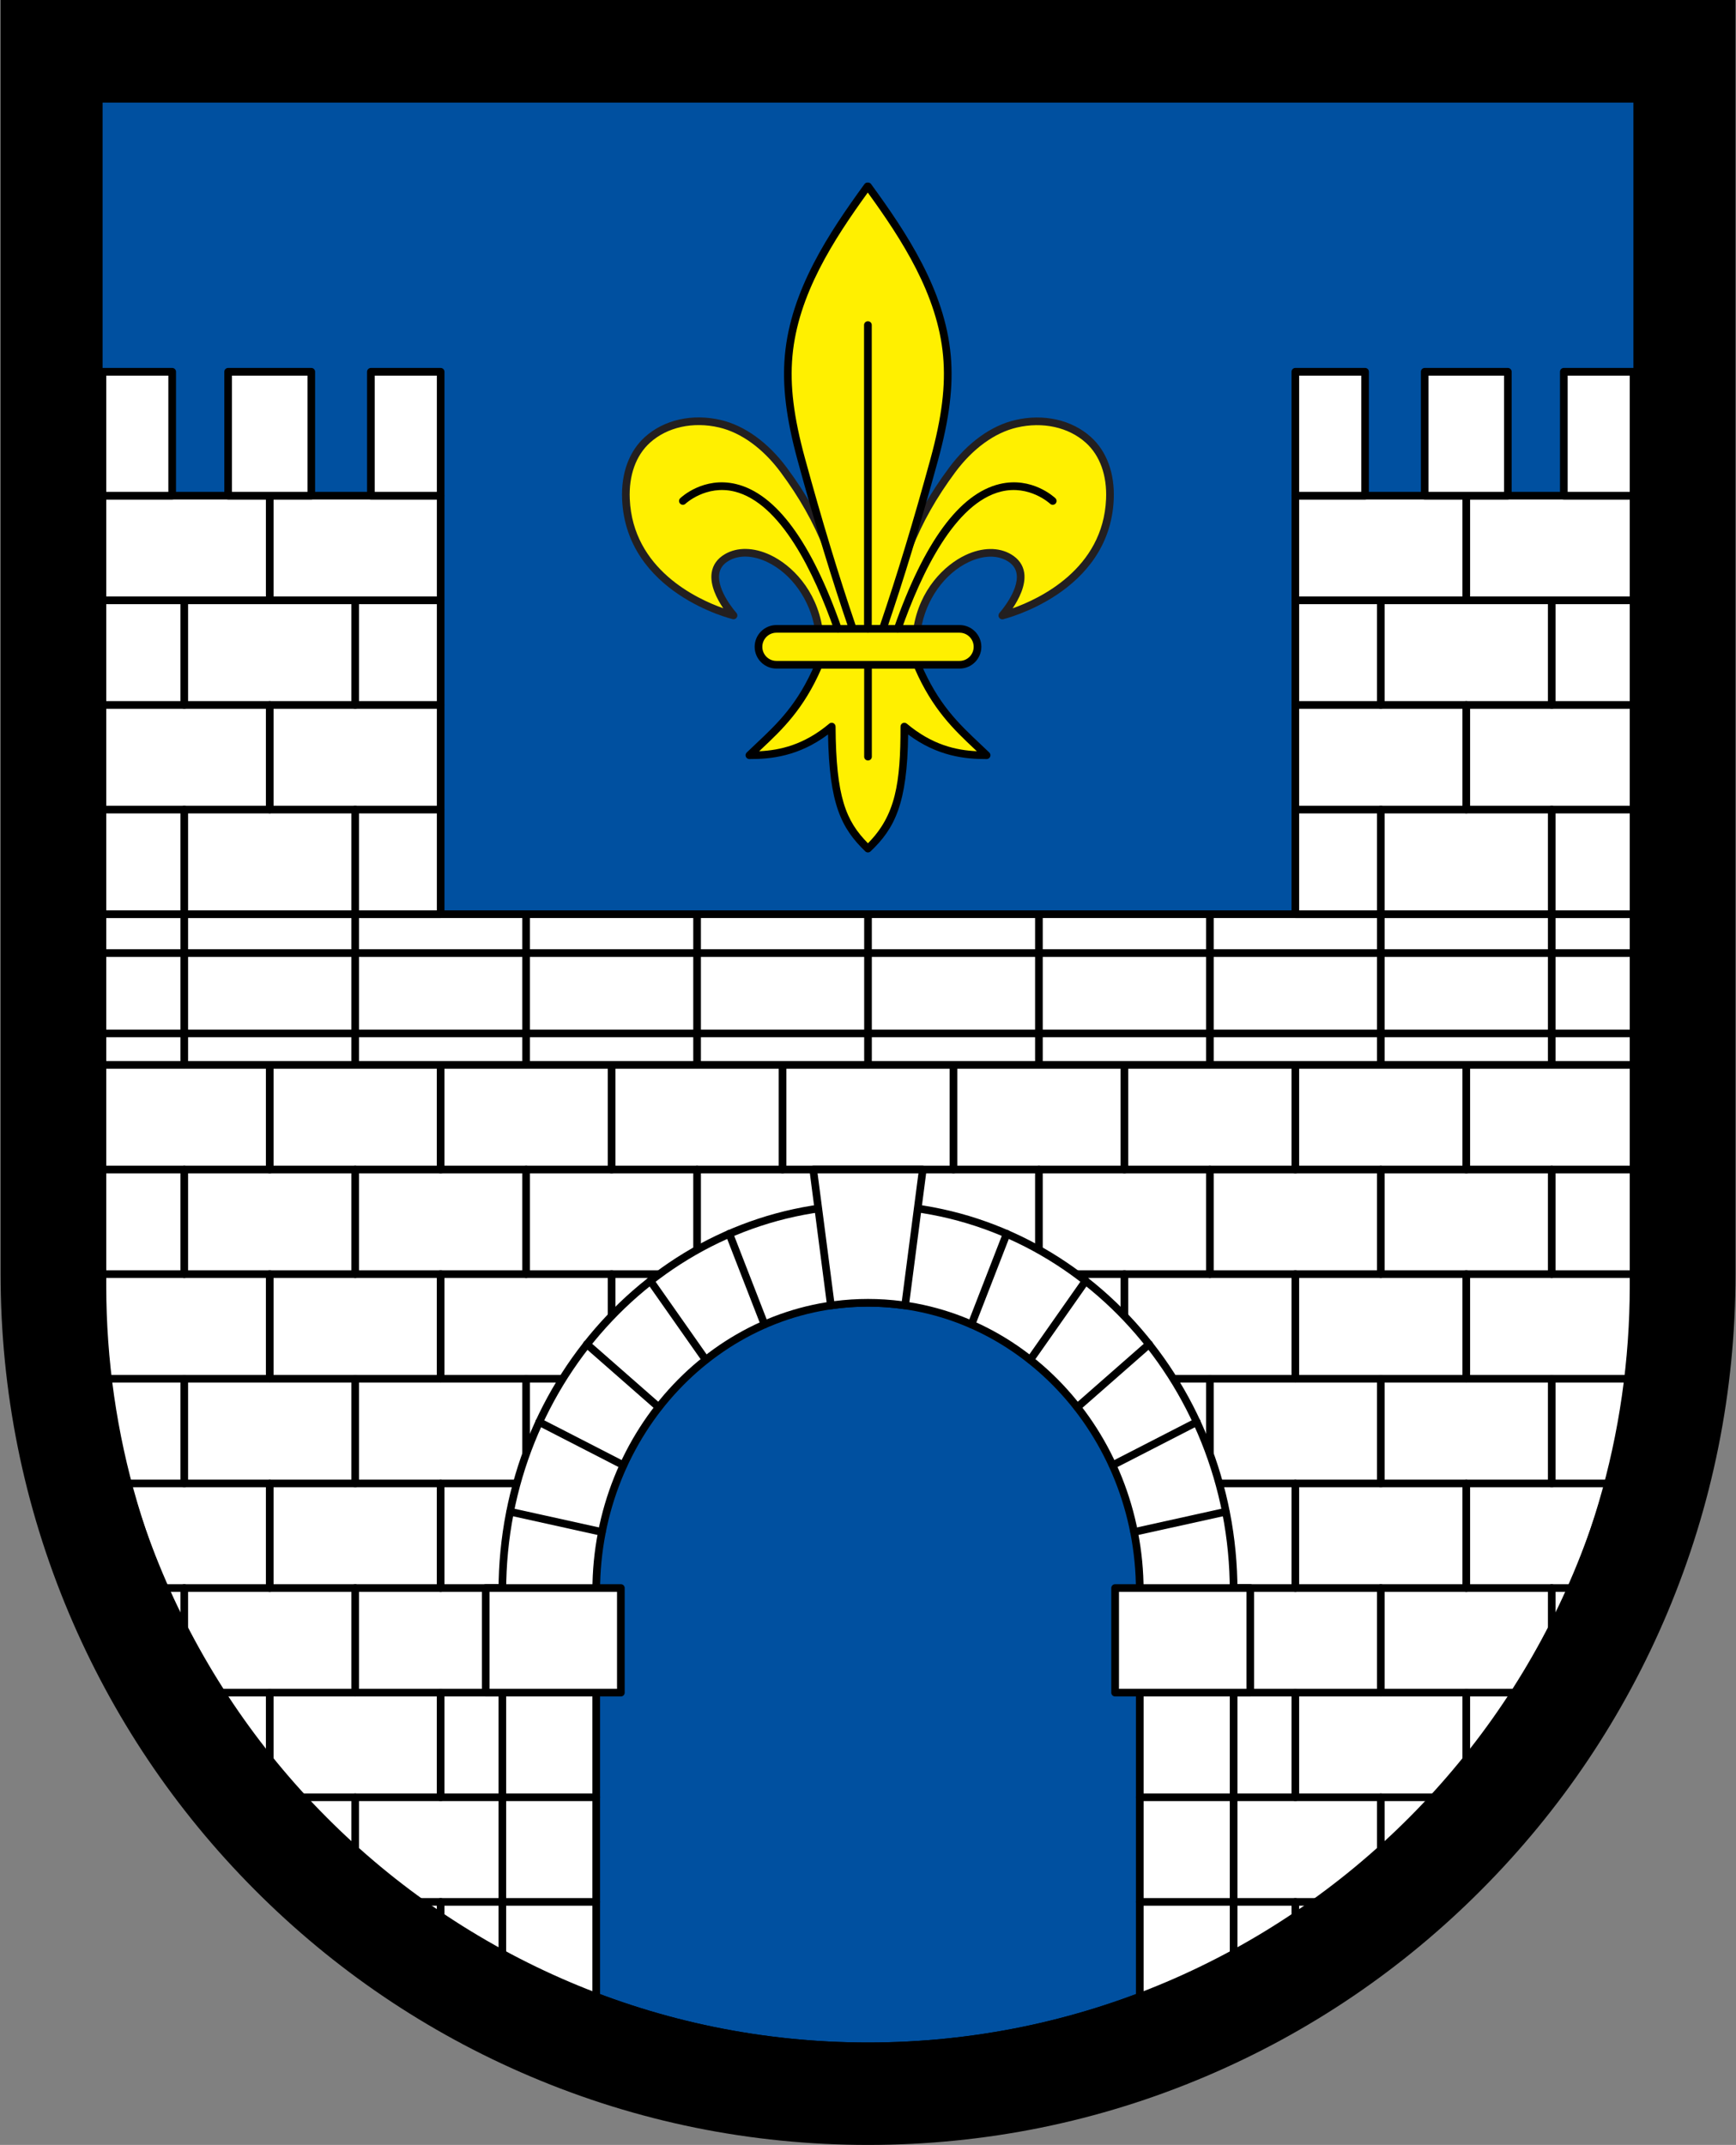 <?xml version="1.0" encoding="utf-8"?>
<svg width="43.705px" height="54px" viewBox="0 0 43.705 54" version="1.1" xmlns:xlink="http://www.w3.org/1999/xlink" xmlns="http://www.w3.org/2000/svg">
  <rect x="0" y="0" width="43.705" height="54" fill="#808080" stroke="none"/>
  <defs>
    <path d="M39.693 0L39.115 0L0.593 0L0.015 0L0.015 0.578L0.015 30.068C0.015 32.759 0.54 35.369 1.574 37.827C2.574 40.199 4.003 42.331 5.825 44.161C7.647 45.992 9.768 47.429 12.131 48.433C14.577 49.473 17.176 50 19.854 50C22.533 50 25.131 49.473 27.577 48.433C29.94 47.429 32.062 45.992 33.883 44.161C35.705 42.331 37.135 40.199 38.134 37.827C39.168 35.369 39.693 32.759 39.693 30.068L39.693 0.578L39.693 0Z" id="path_1" />
    <path d="M0 50L39.705 50L39.705 0L0 0L0 50Z" id="path_2" />
    <clipPath id="mask_1">
      <use xlink:href="#path_2" />
    </clipPath>
  </defs>
  <g id="Group" transform="translate(2 2)">
    <g id="Fill-1">
      <use xlink:href="#path_1" fill="none" stroke="#000000" stroke-width="4" />
      <use stroke="none" fill="#000000" xlink:href="#path_1" fill-rule="evenodd" />
    </g>
    <g id="Logo-ALV">
      <path d="M0.578 0.578L0.578 30.068C0.578 40.757 9.208 49.421 19.852 49.421C30.497 49.421 39.127 40.757 39.127 30.068L39.127 0.578L0.578 0.578Z" id="Fill-1" fill="#0050A0" fill-rule="evenodd" stroke="none" />
      <path d="M0.578 30.373C0.578 38.133 5.128 44.826 11.694 47.911L11.694 37.98C11.694 33.286 15.347 29.481 19.852 29.481C24.358 29.481 28.011 33.286 28.011 37.98L28.011 47.911C34.577 44.826 39.127 38.133 39.127 30.373L39.127 24.81L0.578 24.81L0.578 30.373Z" id="Fill-3" fill="#FFFFFF" fill-rule="evenodd" stroke="none" />
      <path d="M0.675 24.906L0.675 30.373C0.675 34.106 1.74 37.726 3.755 40.843C5.69 43.836 8.4 46.225 11.598 47.758L11.598 37.98C11.598 33.24 15.301 29.384 19.853 29.384C24.404 29.384 28.107 33.24 28.107 37.98L28.107 47.758C31.305 46.224 34.015 43.836 35.95 40.842C37.965 37.726 39.03 34.106 39.03 30.373L39.03 24.906L0.675 24.906ZM11.694 48.007C11.68 48.007 11.666 48.004 11.653 47.998C8.363 46.452 5.576 44.014 3.593 40.947C1.558 37.799 0.482 34.143 0.482 30.373L0.482 24.809C0.482 24.756 0.525 24.713 0.578 24.713L39.127 24.713C39.18 24.713 39.223 24.756 39.223 24.809L39.223 30.373C39.223 34.143 38.148 37.799 36.112 40.947C34.129 44.014 31.342 46.452 28.052 47.998C28.022 48.012 27.987 48.009 27.959 47.992C27.931 47.974 27.914 47.943 27.914 47.91L27.914 37.98C27.914 33.346 24.298 29.577 19.853 29.577C15.407 29.577 11.791 33.346 11.791 37.98L11.791 47.91C11.791 47.943 11.774 47.974 11.746 47.992C11.73 48.002 11.712 48.007 11.694 48.007L11.694 48.007Z" id="Fill-5" fill="#000000" fill-rule="evenodd" stroke="none" />
      <path d="M39.127 27.54L0.578 27.54C0.525 27.54 0.482 27.497 0.482 27.444C0.482 27.39 0.525 27.347 0.578 27.347L39.127 27.347C39.18 27.347 39.223 27.39 39.223 27.444C39.223 27.497 39.18 27.54 39.127 27.54" id="Fill-7" fill="#000000" fill-rule="evenodd" stroke="none" />
      <path d="M39.127 30.174L22.886 30.174C22.833 30.174 22.79 30.131 22.79 30.077C22.79 30.024 22.833 29.981 22.886 29.981L39.127 29.981C39.18 29.981 39.223 30.024 39.223 30.077C39.223 30.131 39.18 30.174 39.127 30.174" id="Fill-9" fill="#000000" fill-rule="evenodd" stroke="none" />
      <path d="M38.987 32.808L26.226 32.808C26.173 32.808 26.13 32.765 26.13 32.712C26.13 32.659 26.173 32.615 26.226 32.615L38.987 32.615C39.04 32.615 39.084 32.659 39.084 32.712C39.084 32.765 39.04 32.808 38.987 32.808" id="Fill-11" fill="#000000" fill-rule="evenodd" stroke="none" />
      <path d="M38.473 35.442L27.61 35.442C27.556 35.442 27.513 35.399 27.513 35.346C27.513 35.293 27.556 35.249 27.61 35.249L38.473 35.249C38.526 35.249 38.569 35.293 38.569 35.346C38.569 35.399 38.526 35.442 38.473 35.442" id="Fill-13" fill="#000000" fill-rule="evenodd" stroke="none" />
      <path d="M37.582 38.076L28.011 38.076C27.957 38.076 27.914 38.033 27.914 37.98C27.914 37.927 27.957 37.883 28.011 37.883L37.582 37.883C37.635 37.883 37.678 37.927 37.678 37.98C37.678 38.033 37.635 38.076 37.582 38.076" id="Fill-15" fill="#000000" fill-rule="evenodd" stroke="none" />
      <path d="M36.199 40.71L27.944 40.71C27.89 40.71 27.847 40.667 27.847 40.614C27.847 40.561 27.89 40.517 27.944 40.517L36.199 40.517C36.251 40.517 36.295 40.561 36.295 40.614C36.295 40.667 36.251 40.71 36.199 40.71" id="Fill-17" fill="#000000" fill-rule="evenodd" stroke="none" />
      <path d="M34.218 43.344L27.991 43.344C27.938 43.344 27.895 43.301 27.895 43.248C27.895 43.195 27.938 43.151 27.991 43.151L34.218 43.151C34.271 43.151 34.315 43.195 34.315 43.248C34.315 43.301 34.271 43.344 34.218 43.344" id="Fill-19" fill="#000000" fill-rule="evenodd" stroke="none" />
      <path d="M31.354 45.978L27.991 45.978C27.938 45.978 27.895 45.935 27.895 45.882C27.895 45.829 27.938 45.785 27.991 45.785L31.354 45.785C31.407 45.785 31.451 45.829 31.451 45.882C31.451 45.935 31.407 45.978 31.354 45.978" id="Fill-21" fill="#000000" fill-rule="evenodd" stroke="none" />
      <path d="M16.819 30.174L0.578 30.174C0.525 30.174 0.482 30.131 0.482 30.077C0.482 30.024 0.525 29.981 0.578 29.981L16.819 29.981C16.872 29.981 16.915 30.024 16.915 30.077C16.915 30.131 16.872 30.174 16.819 30.174" id="Fill-23" fill="#000000" fill-rule="evenodd" stroke="none" />
      <path d="M13.479 32.808L0.723 32.808C0.669 32.808 0.626 32.765 0.626 32.712C0.626 32.659 0.669 32.615 0.723 32.615L13.479 32.615C13.532 32.615 13.575 32.659 13.575 32.712C13.575 32.765 13.532 32.808 13.479 32.808" id="Fill-25" fill="#000000" fill-rule="evenodd" stroke="none" />
      <path d="M12.095 35.442L1.222 35.442C1.169 35.442 1.126 35.399 1.126 35.346C1.126 35.293 1.169 35.249 1.222 35.249L12.095 35.249C12.149 35.249 12.192 35.293 12.192 35.346C12.192 35.399 12.149 35.442 12.095 35.442" id="Fill-27" fill="#000000" fill-rule="evenodd" stroke="none" />
      <path d="M11.694 38.076L2.133 38.076C2.08 38.076 2.037 38.033 2.037 37.98C2.037 37.927 2.08 37.883 2.133 37.883L11.694 37.883C11.748 37.883 11.791 37.927 11.791 37.98C11.791 38.033 11.748 38.076 11.694 38.076" id="Fill-29" fill="#000000" fill-rule="evenodd" stroke="none" />
      <path d="M11.761 40.71L3.504 40.71C3.451 40.71 3.408 40.667 3.408 40.614C3.408 40.561 3.451 40.517 3.504 40.517L11.761 40.517C11.815 40.517 11.858 40.561 11.858 40.614C11.858 40.667 11.815 40.71 11.761 40.71" id="Fill-31" fill="#000000" fill-rule="evenodd" stroke="none" />
      <path d="M11.714 43.344L5.465 43.344C5.411 43.344 5.368 43.301 5.368 43.248C5.368 43.195 5.411 43.151 5.465 43.151L11.714 43.151C11.767 43.151 11.81 43.195 11.81 43.248C11.81 43.301 11.767 43.344 11.714 43.344" id="Fill-33" fill="#000000" fill-rule="evenodd" stroke="none" />
      <path d="M11.714 45.978L8.339 45.978C8.285 45.978 8.242 45.935 8.242 45.882C8.242 45.829 8.285 45.785 8.339 45.785L11.714 45.785C11.767 45.785 11.81 45.829 11.81 45.882C11.81 45.935 11.767 45.978 11.714 45.978" id="Fill-35" fill="#000000" fill-rule="evenodd" stroke="none" />
      <path d="M17.701 27.54C17.647 27.54 17.604 27.497 17.604 27.444L17.604 24.809C17.604 24.756 17.647 24.713 17.701 24.713C17.754 24.713 17.797 24.756 17.797 24.809L17.797 27.444C17.797 27.497 17.754 27.54 17.701 27.54" id="Fill-37" fill="#000000" fill-rule="evenodd" stroke="none" />
      <path d="M13.397 27.54C13.344 27.54 13.301 27.497 13.301 27.444L13.301 24.809C13.301 24.756 13.344 24.713 13.397 24.713C13.451 24.713 13.494 24.756 13.494 24.809L13.494 27.444C13.494 27.497 13.451 27.54 13.397 27.54" id="Fill-39" fill="#000000" fill-rule="evenodd" stroke="none" />
      <path d="M9.094 27.54C9.04 27.54 8.997 27.497 8.997 27.444L8.997 24.809C8.997 24.756 9.04 24.713 9.094 24.713C9.147 24.713 9.19 24.756 9.19 24.809L9.19 27.444C9.19 27.497 9.147 27.54 9.094 27.54" id="Fill-41" fill="#000000" fill-rule="evenodd" stroke="none" />
      <path d="M4.79 27.54C4.737 27.54 4.694 27.497 4.694 27.444L4.694 24.809C4.694 24.756 4.737 24.713 4.79 24.713C4.843 24.713 4.887 24.756 4.887 24.809L4.887 27.444C4.887 27.497 4.843 27.54 4.79 27.54" id="Fill-43" fill="#000000" fill-rule="evenodd" stroke="none" />
      <path d="M13.397 32.808C13.344 32.808 13.301 32.765 13.301 32.712L13.301 30.078C13.301 30.025 13.344 29.981 13.397 29.981C13.451 29.981 13.494 30.025 13.494 30.078L13.494 32.712C13.494 32.765 13.451 32.808 13.397 32.808" id="Fill-45" fill="#000000" fill-rule="evenodd" stroke="none" />
      <path d="M9.094 32.808C9.04 32.808 8.997 32.765 8.997 32.712L8.997 30.078C8.997 30.025 9.04 29.981 9.094 29.981C9.147 29.981 9.19 30.025 9.19 30.078L9.19 32.712C9.19 32.765 9.147 32.808 9.094 32.808" id="Fill-47" fill="#000000" fill-rule="evenodd" stroke="none" />
      <path d="M4.79 32.808C4.737 32.808 4.694 32.765 4.694 32.712L4.694 30.078C4.694 30.025 4.737 29.981 4.79 29.981C4.843 29.981 4.887 30.025 4.887 30.078L4.887 32.712C4.887 32.765 4.843 32.808 4.79 32.808" id="Fill-49" fill="#000000" fill-rule="evenodd" stroke="none" />
      <path d="M9.094 38.076C9.04 38.076 8.997 38.033 8.997 37.98L8.997 35.346C8.997 35.293 9.04 35.249 9.094 35.249C9.147 35.249 9.19 35.293 9.19 35.346L9.19 37.98C9.19 38.033 9.147 38.076 9.094 38.076" id="Fill-51" fill="#000000" fill-rule="evenodd" stroke="none" />
      <path d="M4.79 38.076C4.737 38.076 4.694 38.033 4.694 37.98L4.694 35.346C4.694 35.293 4.737 35.249 4.79 35.249C4.843 35.249 4.887 35.293 4.887 35.346L4.887 37.98C4.887 38.033 4.843 38.076 4.79 38.076" id="Fill-53" fill="#000000" fill-rule="evenodd" stroke="none" />
      <path d="M9.094 43.344C9.04 43.344 8.997 43.301 8.997 43.248L8.997 40.614C8.997 40.561 9.04 40.518 9.094 40.518C9.147 40.518 9.19 40.561 9.19 40.614L9.19 43.248C9.19 43.301 9.147 43.344 9.094 43.344" id="Fill-55" fill="#000000" fill-rule="evenodd" stroke="none" />
      <path d="M4.79 42.539C4.737 42.539 4.694 42.496 4.694 42.443L4.694 40.614C4.694 40.561 4.737 40.517 4.79 40.517C4.843 40.517 4.887 40.561 4.887 40.614L4.887 42.443C4.887 42.496 4.843 42.539 4.79 42.539" id="Fill-57" fill="#000000" fill-rule="evenodd" stroke="none" />
      <path d="M9.094 46.527C9.04 46.527 8.997 46.484 8.997 46.43L8.997 45.882C8.997 45.828 9.04 45.785 9.094 45.785C9.147 45.785 9.19 45.828 9.19 45.882L9.19 46.43C9.19 46.484 9.147 46.527 9.094 46.527" id="Fill-59" fill="#000000" fill-rule="evenodd" stroke="none" />
      <path d="M15.549 30.174C15.495 30.174 15.453 30.131 15.453 30.077L15.453 27.444C15.453 27.39 15.495 27.347 15.549 27.347C15.602 27.347 15.646 27.39 15.646 27.444L15.646 30.077C15.646 30.131 15.602 30.174 15.549 30.174" id="Fill-61" fill="#000000" fill-rule="evenodd" stroke="none" />
      <path d="M11.246 30.174C11.192 30.174 11.149 30.131 11.149 30.077L11.149 27.444C11.149 27.39 11.192 27.347 11.246 27.347C11.299 27.347 11.342 27.39 11.342 27.444L11.342 30.077C11.342 30.131 11.299 30.174 11.246 30.174" id="Fill-63" fill="#000000" fill-rule="evenodd" stroke="none" />
      <path d="M6.942 30.174C6.889 30.174 6.846 30.131 6.846 30.077L6.846 27.444C6.846 27.39 6.889 27.347 6.942 27.347C6.996 27.347 7.039 27.39 7.039 27.444L7.039 30.077C7.039 30.131 6.996 30.174 6.942 30.174" id="Fill-65" fill="#000000" fill-rule="evenodd" stroke="none" />
      <path d="M2.639 30.174C2.585 30.174 2.542 30.131 2.542 30.077L2.542 27.444C2.542 27.39 2.585 27.347 2.639 27.347C2.692 27.347 2.735 27.39 2.735 27.444L2.735 30.077C2.735 30.131 2.692 30.174 2.639 30.174" id="Fill-67" fill="#000000" fill-rule="evenodd" stroke="none" />
      <path d="M11.246 35.442C11.192 35.442 11.149 35.399 11.149 35.346L11.149 32.712C11.149 32.659 11.192 32.615 11.246 32.615C11.299 32.615 11.342 32.659 11.342 32.712L11.342 35.346C11.342 35.399 11.299 35.442 11.246 35.442" id="Fill-69" fill="#000000" fill-rule="evenodd" stroke="none" />
      <path d="M6.942 35.442C6.889 35.442 6.846 35.399 6.846 35.346L6.846 32.712C6.846 32.659 6.889 32.615 6.942 32.615C6.996 32.615 7.039 32.659 7.039 32.712L7.039 35.346C7.039 35.399 6.996 35.442 6.942 35.442" id="Fill-71" fill="#000000" fill-rule="evenodd" stroke="none" />
      <path d="M2.639 35.442C2.585 35.442 2.542 35.399 2.542 35.346L2.542 32.712C2.542 32.659 2.585 32.615 2.639 32.615C2.692 32.615 2.735 32.659 2.735 32.712L2.735 35.346C2.735 35.399 2.692 35.442 2.639 35.442" id="Fill-73" fill="#000000" fill-rule="evenodd" stroke="none" />
      <path d="M6.942 40.71C6.889 40.71 6.846 40.667 6.846 40.614L6.846 37.98C6.846 37.926 6.889 37.883 6.942 37.883C6.996 37.883 7.039 37.926 7.039 37.98L7.039 40.614C7.039 40.667 6.996 40.71 6.942 40.71" id="Fill-75" fill="#000000" fill-rule="evenodd" stroke="none" />
      <path d="M2.639 39.175C2.585 39.175 2.542 39.132 2.542 39.079L2.542 37.98C2.542 37.926 2.585 37.883 2.639 37.883C2.692 37.883 2.735 37.926 2.735 37.98L2.735 39.079C2.735 39.132 2.692 39.175 2.639 39.175" id="Fill-77" fill="#000000" fill-rule="evenodd" stroke="none" />
      <path d="M6.942 44.831C6.889 44.831 6.846 44.788 6.846 44.734L6.846 43.248C6.846 43.194 6.889 43.151 6.942 43.151C6.996 43.151 7.039 43.194 7.039 43.248L7.039 44.734C7.039 44.788 6.996 44.831 6.942 44.831" id="Fill-79" fill="#000000" fill-rule="evenodd" stroke="none" />
      <path d="M22.004 27.54C21.951 27.54 21.908 27.497 21.908 27.444L21.908 24.809C21.908 24.756 21.951 24.713 22.004 24.713C22.057 24.713 22.101 24.756 22.101 24.809L22.101 27.444C22.101 27.497 22.057 27.54 22.004 27.54" id="Fill-81" fill="#000000" fill-rule="evenodd" stroke="none" />
      <path d="M26.308 27.54C26.255 27.54 26.211 27.497 26.211 27.444L26.211 24.809C26.211 24.756 26.255 24.713 26.308 24.713C26.36 24.713 26.404 24.756 26.404 24.809L26.404 27.444C26.404 27.497 26.36 27.54 26.308 27.54" id="Fill-83" fill="#000000" fill-rule="evenodd" stroke="none" />
      <path d="M30.611 27.54C30.558 27.54 30.515 27.497 30.515 27.444L30.515 24.809C30.515 24.756 30.558 24.713 30.611 24.713C30.664 24.713 30.707 24.756 30.707 24.809L30.707 27.444C30.707 27.497 30.664 27.54 30.611 27.54" id="Fill-85" fill="#000000" fill-rule="evenodd" stroke="none" />
      <path d="M34.914 27.54C34.861 27.54 34.818 27.497 34.818 27.444L34.818 24.809C34.818 24.756 34.861 24.713 34.914 24.713C34.968 24.713 35.011 24.756 35.011 24.809L35.011 27.444C35.011 27.497 34.968 27.54 34.914 27.54" id="Fill-87" fill="#000000" fill-rule="evenodd" stroke="none" />
      <path d="M26.308 32.808C26.255 32.808 26.211 32.765 26.211 32.712L26.211 30.078C26.211 30.025 26.255 29.981 26.308 29.981C26.36 29.981 26.404 30.025 26.404 30.078L26.404 32.712C26.404 32.765 26.36 32.808 26.308 32.808" id="Fill-89" fill="#000000" fill-rule="evenodd" stroke="none" />
      <path d="M30.611 32.808C30.558 32.808 30.515 32.765 30.515 32.712L30.515 30.078C30.515 30.025 30.558 29.981 30.611 29.981C30.664 29.981 30.707 30.025 30.707 30.078L30.707 32.712C30.707 32.765 30.664 32.808 30.611 32.808" id="Fill-91" fill="#000000" fill-rule="evenodd" stroke="none" />
      <path d="M34.914 32.808C34.861 32.808 34.818 32.765 34.818 32.712L34.818 30.078C34.818 30.025 34.861 29.981 34.914 29.981C34.968 29.981 35.011 30.025 35.011 30.078L35.011 32.712C35.011 32.765 34.968 32.808 34.914 32.808" id="Fill-93" fill="#000000" fill-rule="evenodd" stroke="none" />
      <path d="M30.611 38.076C30.558 38.076 30.515 38.033 30.515 37.98L30.515 35.346C30.515 35.293 30.558 35.249 30.611 35.249C30.664 35.249 30.707 35.293 30.707 35.346L30.707 37.98C30.707 38.033 30.664 38.076 30.611 38.076" id="Fill-95" fill="#000000" fill-rule="evenodd" stroke="none" />
      <path d="M34.914 38.076C34.861 38.076 34.818 38.033 34.818 37.98L34.818 35.346C34.818 35.293 34.861 35.249 34.914 35.249C34.968 35.249 35.011 35.293 35.011 35.346L35.011 37.98C35.011 38.033 34.968 38.076 34.914 38.076" id="Fill-97" fill="#000000" fill-rule="evenodd" stroke="none" />
      <path d="M30.611 43.344C30.558 43.344 30.515 43.301 30.515 43.248L30.515 40.614C30.515 40.561 30.558 40.518 30.611 40.518C30.664 40.518 30.707 40.561 30.707 40.614L30.707 43.248C30.707 43.301 30.664 43.344 30.611 43.344" id="Fill-99" fill="#000000" fill-rule="evenodd" stroke="none" />
      <path d="M34.914 42.529C34.861 42.529 34.818 42.486 34.818 42.432L34.818 40.614C34.818 40.561 34.861 40.518 34.914 40.518C34.968 40.518 35.011 40.561 35.011 40.614L35.011 42.432C35.011 42.486 34.968 42.529 34.914 42.529" id="Fill-101" fill="#000000" fill-rule="evenodd" stroke="none" />
      <path d="M30.611 46.527C30.558 46.527 30.515 46.484 30.515 46.43L30.515 45.882C30.515 45.829 30.558 45.786 30.611 45.786C30.664 45.786 30.707 45.829 30.707 45.882L30.707 46.43C30.707 46.484 30.664 46.527 30.611 46.527" id="Fill-103" fill="#000000" fill-rule="evenodd" stroke="none" />
      <path d="M24.156 30.174C24.103 30.174 24.059 30.131 24.059 30.077L24.059 27.444C24.059 27.39 24.103 27.347 24.156 27.347C24.209 27.347 24.252 27.39 24.252 27.444L24.252 30.077C24.252 30.131 24.209 30.174 24.156 30.174" id="Fill-105" fill="#000000" fill-rule="evenodd" stroke="none" />
      <path d="M28.459 30.174C28.406 30.174 28.363 30.131 28.363 30.077L28.363 27.444C28.363 27.39 28.406 27.347 28.459 27.347C28.512 27.347 28.556 27.39 28.556 27.444L28.556 30.077C28.556 30.131 28.512 30.174 28.459 30.174" id="Fill-107" fill="#000000" fill-rule="evenodd" stroke="none" />
      <path d="M32.763 30.174C32.71 30.174 32.666 30.131 32.666 30.077L32.666 27.444C32.666 27.39 32.71 27.347 32.763 27.347C32.816 27.347 32.859 27.39 32.859 27.444L32.859 30.077C32.859 30.131 32.816 30.174 32.763 30.174" id="Fill-109" fill="#000000" fill-rule="evenodd" stroke="none" />
      <path d="M37.066 30.174C37.013 30.174 36.97 30.131 36.97 30.077L36.97 27.444C36.97 27.39 37.013 27.347 37.066 27.347C37.119 27.347 37.163 27.39 37.163 27.444L37.163 30.077C37.163 30.131 37.119 30.174 37.066 30.174" id="Fill-111" fill="#000000" fill-rule="evenodd" stroke="none" />
      <path d="M28.459 35.442C28.406 35.442 28.363 35.399 28.363 35.346L28.363 32.712C28.363 32.659 28.406 32.615 28.459 32.615C28.512 32.615 28.556 32.659 28.556 32.712L28.556 35.346C28.556 35.399 28.512 35.442 28.459 35.442" id="Fill-113" fill="#000000" fill-rule="evenodd" stroke="none" />
      <path d="M32.763 35.442C32.71 35.442 32.666 35.399 32.666 35.346L32.666 32.712C32.666 32.659 32.71 32.615 32.763 32.615C32.816 32.615 32.859 32.659 32.859 32.712L32.859 35.346C32.859 35.399 32.816 35.442 32.763 35.442" id="Fill-115" fill="#000000" fill-rule="evenodd" stroke="none" />
      <path d="M37.066 35.442C37.013 35.442 36.97 35.399 36.97 35.346L36.97 32.712C36.97 32.659 37.013 32.615 37.066 32.615C37.119 32.615 37.163 32.659 37.163 32.712L37.163 35.346C37.163 35.399 37.119 35.442 37.066 35.442" id="Fill-117" fill="#000000" fill-rule="evenodd" stroke="none" />
      <path d="M32.763 40.71C32.71 40.71 32.666 40.667 32.666 40.614L32.666 37.98C32.666 37.926 32.71 37.883 32.763 37.883C32.816 37.883 32.859 37.926 32.859 37.98L32.859 40.614C32.859 40.667 32.816 40.71 32.763 40.71" id="Fill-119" fill="#000000" fill-rule="evenodd" stroke="none" />
      <path d="M37.066 39.18C37.013 39.18 36.97 39.137 36.97 39.083L36.97 37.98C36.97 37.927 37.013 37.883 37.066 37.883C37.119 37.883 37.163 37.927 37.163 37.98L37.163 39.083C37.163 39.137 37.119 39.18 37.066 39.18" id="Fill-121" fill="#000000" fill-rule="evenodd" stroke="none" />
      <path d="M32.763 44.839C32.71 44.839 32.666 44.796 32.666 44.742L32.666 43.248C32.666 43.195 32.71 43.151 32.763 43.151C32.816 43.151 32.859 43.195 32.859 43.248L32.859 44.742C32.859 44.796 32.816 44.839 32.763 44.839" id="Fill-123" fill="#000000" fill-rule="evenodd" stroke="none" />
      <path d="M19.852 28.336C14.768 28.336 10.647 32.687 10.647 38.053L10.647 47.38C11.406 47.795 12.195 48.159 13.011 48.47L13.011 38.053C13.011 34.046 16.074 30.798 19.852 30.798C23.631 30.798 26.694 34.046 26.694 38.053L26.694 48.47C27.51 48.159 28.299 47.795 29.058 47.38L29.058 38.053C29.058 32.687 24.936 28.336 19.852 28.336" id="Fill-125" fill="#FFFFFF" fill-rule="evenodd" stroke="none" />
      <path d="M19.853 30.702C23.678 30.702 26.791 33.999 26.791 38.053L26.791 48.329C27.537 48.038 28.266 47.7 28.961 47.323L28.961 38.053C28.961 32.749 24.875 28.433 19.853 28.433C14.83 28.433 10.743 32.749 10.743 38.053L10.743 47.323C11.439 47.7 12.168 48.038 12.914 48.329L12.914 38.053C12.914 33.999 16.026 30.702 19.853 30.702L19.853 30.702ZM26.695 48.566C26.675 48.566 26.656 48.56 26.64 48.549C26.614 48.531 26.598 48.502 26.598 48.47L26.598 38.053C26.598 34.106 23.572 30.895 19.853 30.895C16.133 30.895 13.107 34.106 13.107 38.053L13.107 48.47C13.107 48.502 13.091 48.531 13.065 48.549C13.039 48.567 13.006 48.571 12.976 48.559C12.159 48.248 11.359 47.88 10.601 47.465C10.57 47.447 10.551 47.416 10.551 47.38L10.551 38.053C10.551 32.642 14.723 28.24 19.853 28.24C24.982 28.24 29.154 32.642 29.154 38.053L29.154 47.38C29.154 47.416 29.135 47.447 29.104 47.465C28.346 47.88 27.546 48.248 26.729 48.559C26.718 48.564 26.706 48.566 26.695 48.566L26.695 48.566Z" id="Fill-127" fill="#000000" fill-rule="evenodd" stroke="none" />
      <path d="M13.01 43.344L10.647 43.344C10.594 43.344 10.551 43.301 10.551 43.248C10.551 43.195 10.594 43.151 10.647 43.151L13.01 43.151C13.064 43.151 13.107 43.195 13.107 43.248C13.107 43.301 13.064 43.344 13.01 43.344" id="Fill-129" fill="#000000" fill-rule="evenodd" stroke="none" />
      <path d="M13.01 45.978L10.647 45.978C10.594 45.978 10.551 45.935 10.551 45.882C10.551 45.829 10.594 45.785 10.647 45.785L13.01 45.785C13.064 45.785 13.107 45.829 13.107 45.882C13.107 45.935 13.064 45.978 13.01 45.978" id="Fill-131" fill="#000000" fill-rule="evenodd" stroke="none" />
      <path d="M29.058 43.344L26.695 43.344C26.642 43.344 26.598 43.301 26.598 43.248C26.598 43.195 26.642 43.151 26.695 43.151L29.058 43.151C29.111 43.151 29.154 43.195 29.154 43.248C29.154 43.301 29.111 43.344 29.058 43.344" id="Fill-133" fill="#000000" fill-rule="evenodd" stroke="none" />
      <path d="M29.058 45.978L26.695 45.978C26.642 45.978 26.598 45.935 26.598 45.882C26.598 45.829 26.642 45.785 26.695 45.785L29.058 45.785C29.111 45.785 29.154 45.829 29.154 45.882C29.154 45.935 29.111 45.978 29.058 45.978" id="Fill-135" fill="#000000" fill-rule="evenodd" stroke="none" />
      <path d="M13.153 36.666C13.146 36.666 13.139 36.665 13.132 36.663L10.828 36.154C10.775 36.142 10.742 36.09 10.754 36.038C10.765 35.986 10.817 35.954 10.869 35.965L13.174 36.475C13.226 36.487 13.259 36.538 13.247 36.59C13.237 36.636 13.197 36.666 13.153 36.666" id="Fill-137" fill="#000000" fill-rule="evenodd" stroke="none" />
      <path d="M13.694 34.985C13.679 34.985 13.664 34.981 13.65 34.974L11.53 33.885C11.482 33.861 11.464 33.803 11.488 33.755C11.512 33.708 11.571 33.689 11.618 33.714L13.738 34.803C13.785 34.827 13.803 34.886 13.78 34.932C13.762 34.966 13.729 34.985 13.694 34.985" id="Fill-139" fill="#000000" fill-rule="evenodd" stroke="none" />
      <path d="M14.581 33.523C14.559 33.523 14.536 33.515 14.518 33.499L12.71 31.913C12.671 31.878 12.666 31.817 12.701 31.777C12.736 31.737 12.797 31.733 12.837 31.768L14.645 33.354C14.685 33.39 14.689 33.45 14.654 33.49C14.635 33.512 14.608 33.523 14.581 33.523" id="Fill-141" fill="#000000" fill-rule="evenodd" stroke="none" />
      <path d="M15.767 32.33C15.737 32.33 15.707 32.315 15.688 32.289L14.293 30.301C14.262 30.258 14.273 30.197 14.316 30.167C14.36 30.136 14.419 30.147 14.45 30.19L15.846 32.178C15.877 32.221 15.866 32.282 15.822 32.312C15.806 32.324 15.786 32.33 15.767 32.33" id="Fill-143" fill="#000000" fill-rule="evenodd" stroke="none" />
      <path d="M17.247 31.44C17.208 31.44 17.172 31.416 17.157 31.378L16.27 29.095C16.251 29.045 16.275 28.989 16.325 28.97C16.375 28.951 16.43 28.976 16.45 29.025L17.337 31.308C17.356 31.358 17.331 31.414 17.282 31.433C17.27 31.438 17.258 31.44 17.247 31.44" id="Fill-145" fill="#000000" fill-rule="evenodd" stroke="none" />
      <path d="M26.552 36.666C26.507 36.666 26.468 36.636 26.458 36.59C26.446 36.538 26.479 36.487 26.531 36.475L28.836 35.965C28.888 35.954 28.939 35.986 28.951 36.038C28.962 36.09 28.929 36.142 28.877 36.154L26.573 36.663C26.566 36.665 26.559 36.666 26.552 36.666" id="Fill-147" fill="#000000" fill-rule="evenodd" stroke="none" />
      <path d="M26.011 34.985C25.976 34.985 25.943 34.966 25.925 34.932C25.901 34.886 25.92 34.827 25.967 34.803L28.087 33.714C28.135 33.689 28.193 33.708 28.217 33.755C28.241 33.803 28.223 33.861 28.175 33.885L26.055 34.974C26.041 34.981 26.026 34.985 26.011 34.985" id="Fill-149" fill="#000000" fill-rule="evenodd" stroke="none" />
      <path d="M25.123 33.523C25.097 33.523 25.07 33.512 25.051 33.49C25.016 33.45 25.02 33.39 25.06 33.354L26.867 31.768C26.907 31.733 26.968 31.737 27.003 31.777C27.038 31.817 27.035 31.878 26.994 31.913L25.187 33.499C25.169 33.515 25.146 33.523 25.123 33.523" id="Fill-151" fill="#000000" fill-rule="evenodd" stroke="none" />
      <path d="M23.938 32.33C23.919 32.33 23.899 32.324 23.882 32.312C23.839 32.282 23.828 32.221 23.859 32.178L25.254 30.19C25.285 30.147 25.345 30.136 25.389 30.167C25.432 30.197 25.443 30.258 25.412 30.301L24.017 32.289C23.998 32.315 23.968 32.33 23.938 32.33" id="Fill-153" fill="#000000" fill-rule="evenodd" stroke="none" />
      <path d="M22.458 31.44C22.447 31.44 22.435 31.438 22.423 31.433C22.374 31.414 22.349 31.358 22.368 31.308L23.255 29.025C23.274 28.976 23.33 28.951 23.38 28.97C23.43 28.989 23.454 29.045 23.435 29.095L22.548 31.378C22.533 31.416 22.497 31.44 22.458 31.44" id="Fill-155" fill="#000000" fill-rule="evenodd" stroke="none" />
      <path d="M18.918 30.866L18.918 30.866C19.224 30.822 19.536 30.798 19.853 30.798C20.169 30.798 20.481 30.822 20.786 30.866L20.787 30.866L21.231 27.444L18.474 27.444L18.918 30.866ZM26.074 40.614L29.477 40.614L29.477 37.98L26.074 37.98L26.074 40.614ZM10.228 40.614L13.63 40.614L13.63 37.98L10.228 37.98L10.228 40.614Z" id="Fill-157" fill="#FFFFFF" fill-rule="evenodd" stroke="none" />
      <path d="M19.852 30.702C20.134 30.702 20.42 30.72 20.704 30.757L21.122 27.54L18.583 27.54L19.001 30.757C19.285 30.72 19.571 30.702 19.852 30.702L19.852 30.702ZM18.918 30.962C18.875 30.962 18.836 30.932 18.825 30.889C18.824 30.885 18.823 30.882 18.823 30.878L18.378 27.456C18.374 27.428 18.383 27.401 18.401 27.38C18.419 27.359 18.446 27.347 18.473 27.347L21.231 27.347C21.259 27.347 21.285 27.359 21.303 27.38C21.322 27.401 21.331 27.428 21.327 27.456L20.882 30.878C20.881 30.889 20.878 30.899 20.873 30.909C20.854 30.946 20.813 30.967 20.773 30.961C20.16 30.873 19.544 30.873 18.932 30.961C18.928 30.962 18.923 30.962 18.918 30.962L18.918 30.962ZM26.171 40.517L29.381 40.517L29.381 38.076L26.171 38.076L26.171 40.517ZM29.477 40.71L26.074 40.71C26.021 40.71 25.977 40.667 25.977 40.614L25.977 37.98C25.977 37.926 26.021 37.883 26.074 37.883L29.477 37.883C29.53 37.883 29.573 37.926 29.573 37.98L29.573 40.614C29.573 40.667 29.53 40.71 29.477 40.71L29.477 40.71ZM10.324 40.517L13.534 40.517L13.534 38.076L10.324 38.076L10.324 40.517ZM13.631 40.71L10.227 40.71C10.174 40.71 10.132 40.667 10.132 40.614L10.132 37.98C10.132 37.926 10.174 37.883 10.227 37.883L13.631 37.883C13.684 37.883 13.727 37.926 13.727 37.98L13.727 40.614C13.727 40.667 13.684 40.71 13.631 40.71L13.631 40.71Z" id="Fill-159" fill="#000000" fill-rule="evenodd" stroke="none" />
      <path d="M0 50L39.705 50L39.705 0L0 0L0 50Z" id="Clip-162" fill="none" fill-rule="evenodd" stroke="none" />
      <g clip-path="url(#mask_1)">
        <path d="M0.578 24.809L39.127 24.809L39.127 21.015L0.578 21.015L0.578 24.809Z" id="Fill-161" fill="#FFFFFF" fill-rule="evenodd" stroke="none" />
        <path d="M0.675 24.713L39.03 24.713L39.03 21.112L0.675 21.112L0.675 24.713ZM39.127 24.906L0.578 24.906C0.525 24.906 0.482 24.863 0.482 24.809L0.482 21.015C0.482 20.962 0.525 20.919 0.578 20.919L39.127 20.919C39.18 20.919 39.223 20.962 39.223 21.015L39.223 24.809C39.223 24.863 39.18 24.906 39.127 24.906L39.127 24.906Z" id="Fill-163" fill="#000000" fill-rule="evenodd" stroke="none" />
        <path d="M39.127 24.114L0.578 24.114C0.525 24.114 0.482 24.071 0.482 24.017C0.482 23.964 0.525 23.921 0.578 23.921L39.127 23.921C39.18 23.921 39.223 23.964 39.223 24.017C39.223 24.071 39.18 24.114 39.127 24.114" id="Fill-164" fill="#000000" fill-rule="evenodd" stroke="none" />
        <path d="M39.127 22.091L0.578 22.091C0.525 22.091 0.482 22.048 0.482 21.994C0.482 21.941 0.525 21.898 0.578 21.898L39.127 21.898C39.18 21.898 39.223 21.941 39.223 21.994C39.223 22.048 39.18 22.091 39.127 22.091" id="Fill-165" fill="#000000" fill-rule="evenodd" stroke="none" />
        <path d="M2.639 24.906C2.585 24.906 2.542 24.863 2.542 24.809L2.542 21.015C2.542 20.962 2.585 20.919 2.639 20.919C2.692 20.919 2.735 20.962 2.735 21.015L2.735 24.809C2.735 24.863 2.692 24.906 2.639 24.906" id="Fill-166" fill="#000000" fill-rule="evenodd" stroke="none" />
        <path d="M6.942 24.906C6.889 24.906 6.846 24.863 6.846 24.809L6.846 21.015C6.846 20.962 6.889 20.919 6.942 20.919C6.996 20.919 7.039 20.962 7.039 21.015L7.039 24.809C7.039 24.863 6.996 24.906 6.942 24.906" id="Fill-167" fill="#000000" fill-rule="evenodd" stroke="none" />
        <path d="M11.246 24.906C11.192 24.906 11.149 24.863 11.149 24.809L11.149 21.015C11.149 20.962 11.192 20.919 11.246 20.919C11.299 20.919 11.342 20.962 11.342 21.015L11.342 24.809C11.342 24.863 11.299 24.906 11.246 24.906" id="Fill-168" fill="#000000" fill-rule="evenodd" stroke="none" />
        <path d="M15.549 24.906C15.495 24.906 15.453 24.863 15.453 24.809L15.453 21.015C15.453 20.962 15.495 20.919 15.549 20.919C15.602 20.919 15.646 20.962 15.646 21.015L15.646 24.809C15.646 24.863 15.602 24.906 15.549 24.906" id="Fill-169" fill="#000000" fill-rule="evenodd" stroke="none" />
        <path d="M19.852 24.906C19.799 24.906 19.756 24.863 19.756 24.809L19.756 21.015C19.756 20.962 19.799 20.919 19.852 20.919C19.906 20.919 19.949 20.962 19.949 21.015L19.949 24.809C19.949 24.863 19.906 24.906 19.852 24.906" id="Fill-170" fill="#000000" fill-rule="evenodd" stroke="none" />
        <path d="M24.156 24.906C24.103 24.906 24.059 24.863 24.059 24.809L24.059 21.015C24.059 20.962 24.103 20.919 24.156 20.919C24.209 20.919 24.252 20.962 24.252 21.015L24.252 24.809C24.252 24.863 24.209 24.906 24.156 24.906" id="Fill-171" fill="#000000" fill-rule="evenodd" stroke="none" />
        <path d="M28.459 24.906C28.406 24.906 28.363 24.863 28.363 24.809L28.363 21.015C28.363 20.962 28.406 20.919 28.459 20.919C28.512 20.919 28.556 20.962 28.556 21.015L28.556 24.809C28.556 24.863 28.512 24.906 28.459 24.906" id="Fill-172" fill="#000000" fill-rule="evenodd" stroke="none" />
        <path d="M32.763 24.906C32.71 24.906 32.666 24.863 32.666 24.809L32.666 21.015C32.666 20.962 32.71 20.919 32.763 20.919C32.816 20.919 32.859 20.962 32.859 21.015L32.859 24.809C32.859 24.863 32.816 24.906 32.763 24.906" id="Fill-173" fill="#000000" fill-rule="evenodd" stroke="none" />
        <path d="M37.066 24.906C37.013 24.906 36.97 24.863 36.97 24.809L36.97 21.015C36.97 20.962 37.013 20.919 37.066 20.919C37.119 20.919 37.163 20.962 37.163 21.015L37.163 24.809C37.163 24.863 37.119 24.906 37.066 24.906" id="Fill-174" fill="#000000" fill-rule="evenodd" stroke="none" />
        <path d="M0.578 21.015L9.094 21.015L9.094 10.479L0.578 10.479L0.578 21.015Z" id="Fill-175" fill="#FFFFFF" fill-rule="evenodd" stroke="none" />
        <path d="M0.675 20.919L8.998 20.919L8.998 10.575L0.675 10.575L0.675 20.919ZM9.094 21.112L0.578 21.112C0.525 21.112 0.482 21.069 0.482 21.015L0.482 10.479C0.482 10.426 0.525 10.383 0.578 10.383L9.094 10.383C9.147 10.383 9.19 10.426 9.19 10.479L9.19 21.015C9.19 21.069 9.147 21.112 9.094 21.112L9.094 21.112Z" id="Fill-176" fill="#000000" fill-rule="evenodd" stroke="none" />
        <path d="M9.094 13.21L0.578 13.21C0.525 13.21 0.482 13.167 0.482 13.113C0.482 13.06 0.525 13.017 0.578 13.017L9.094 13.017C9.147 13.017 9.19 13.06 9.19 13.113C9.19 13.167 9.147 13.21 9.094 13.21" id="Fill-177" fill="#000000" fill-rule="evenodd" stroke="none" />
        <path d="M9.094 15.844L0.578 15.844C0.525 15.844 0.482 15.801 0.482 15.747C0.482 15.694 0.525 15.651 0.578 15.651L9.094 15.651C9.147 15.651 9.19 15.694 9.19 15.747C9.19 15.801 9.147 15.844 9.094 15.844" id="Fill-178" fill="#000000" fill-rule="evenodd" stroke="none" />
        <path d="M9.094 18.478L0.578 18.478C0.525 18.478 0.482 18.435 0.482 18.381C0.482 18.328 0.525 18.285 0.578 18.285L9.094 18.285C9.147 18.285 9.19 18.328 9.19 18.381C9.19 18.435 9.147 18.478 9.094 18.478" id="Fill-179" fill="#000000" fill-rule="evenodd" stroke="none" />
        <path d="M6.942 21.112C6.889 21.112 6.846 21.069 6.846 21.015L6.846 18.381C6.846 18.328 6.889 18.285 6.942 18.285C6.996 18.285 7.039 18.328 7.039 18.381L7.039 21.015C7.039 21.069 6.996 21.112 6.942 21.112" id="Fill-180" fill="#000000" fill-rule="evenodd" stroke="none" />
        <path d="M2.639 21.112C2.585 21.112 2.542 21.069 2.542 21.015L2.542 18.381C2.542 18.328 2.585 18.285 2.639 18.285C2.692 18.285 2.735 18.328 2.735 18.381L2.735 21.015C2.735 21.069 2.692 21.112 2.639 21.112" id="Fill-181" fill="#000000" fill-rule="evenodd" stroke="none" />
        <path d="M4.79 18.478C4.737 18.478 4.694 18.435 4.694 18.381L4.694 15.747C4.694 15.694 4.737 15.651 4.79 15.651C4.843 15.651 4.887 15.694 4.887 15.747L4.887 18.381C4.887 18.435 4.843 18.478 4.79 18.478" id="Fill-182" fill="#000000" fill-rule="evenodd" stroke="none" />
        <path d="M6.942 15.844C6.889 15.844 6.846 15.801 6.846 15.747L6.846 13.113C6.846 13.06 6.889 13.017 6.942 13.017C6.996 13.017 7.039 13.06 7.039 13.113L7.039 15.747C7.039 15.801 6.996 15.844 6.942 15.844" id="Fill-183" fill="#000000" fill-rule="evenodd" stroke="none" />
        <path d="M2.639 15.844C2.585 15.844 2.542 15.801 2.542 15.747L2.542 13.113C2.542 13.06 2.585 13.017 2.639 13.017C2.692 13.017 2.735 13.06 2.735 13.113L2.735 15.747C2.735 15.801 2.692 15.844 2.639 15.844" id="Fill-184" fill="#000000" fill-rule="evenodd" stroke="none" />
        <path d="M4.79 13.21C4.737 13.21 4.694 13.167 4.694 13.113L4.694 10.479C4.694 10.426 4.737 10.383 4.79 10.383C4.843 10.383 4.887 10.426 4.887 10.479L4.887 13.113C4.887 13.167 4.843 13.21 4.79 13.21" id="Fill-185" fill="#000000" fill-rule="evenodd" stroke="none" />
        <path d="M7.338 10.479L9.094 10.479L9.094 7.36L7.338 7.36L7.338 10.479Z" id="Fill-186" fill="#FFFFFF" fill-rule="evenodd" stroke="none" />
        <path d="M7.434 10.383L8.998 10.383L8.998 7.457L7.434 7.457L7.434 10.383ZM9.094 10.575L7.338 10.575C7.285 10.575 7.241 10.533 7.241 10.479L7.241 7.36C7.241 7.306 7.285 7.263 7.338 7.263L9.094 7.263C9.147 7.263 9.19 7.306 9.19 7.36L9.19 10.479C9.19 10.533 9.147 10.575 9.094 10.575L9.094 10.575Z" id="Fill-187" fill="#000000" fill-rule="evenodd" stroke="none" />
        <path d="M0.578 10.479L2.334 10.479L2.334 7.36L0.578 7.36L0.578 10.479Z" id="Fill-188" fill="#FFFFFF" fill-rule="evenodd" stroke="none" />
        <path d="M0.675 10.383L2.238 10.383L2.238 7.457L0.675 7.457L0.675 10.383ZM2.334 10.575L0.578 10.575C0.525 10.575 0.482 10.533 0.482 10.479L0.482 7.36C0.482 7.306 0.525 7.263 0.578 7.263L2.334 7.263C2.388 7.263 2.431 7.306 2.431 7.36L2.431 10.479C2.431 10.533 2.388 10.575 2.334 10.575L2.334 10.575Z" id="Fill-189" fill="#000000" fill-rule="evenodd" stroke="none" />
        <path d="M3.744 10.479L5.837 10.479L5.837 7.36L3.744 7.36L3.744 10.479Z" id="Fill-190" fill="#FFFFFF" fill-rule="evenodd" stroke="none" />
        <path d="M3.84 10.383L5.741 10.383L5.741 7.457L3.84 7.457L3.84 10.383ZM5.837 10.575L3.744 10.575C3.691 10.575 3.647 10.533 3.647 10.479L3.647 7.36C3.647 7.306 3.691 7.263 3.744 7.263L5.837 7.263C5.89 7.263 5.933 7.306 5.933 7.36L5.933 10.479C5.933 10.533 5.89 10.575 5.837 10.575L5.837 10.575Z" id="Fill-191" fill="#000000" fill-rule="evenodd" stroke="none" />
        <path d="M30.611 21.015L39.126 21.015L39.126 10.479L30.611 10.479L30.611 21.015Z" id="Fill-192" fill="#FFFFFF" fill-rule="evenodd" stroke="none" />
        <path d="M30.707 20.919L39.03 20.919L39.03 10.575L30.707 10.575L30.707 20.919ZM39.127 21.112L30.611 21.112C30.558 21.112 30.515 21.069 30.515 21.015L30.515 10.479C30.515 10.426 30.558 10.383 30.611 10.383L39.127 10.383C39.18 10.383 39.223 10.426 39.223 10.479L39.223 21.015C39.223 21.069 39.18 21.112 39.127 21.112L39.127 21.112Z" id="Fill-193" fill="#000000" fill-rule="evenodd" stroke="none" />
        <path d="M39.127 13.21L30.611 13.21C30.558 13.21 30.515 13.167 30.515 13.113C30.515 13.06 30.558 13.017 30.611 13.017L39.127 13.017C39.18 13.017 39.223 13.06 39.223 13.113C39.223 13.167 39.18 13.21 39.127 13.21" id="Fill-194" fill="#000000" fill-rule="evenodd" stroke="none" />
        <path d="M39.127 15.844L30.611 15.844C30.558 15.844 30.515 15.801 30.515 15.747C30.515 15.694 30.558 15.651 30.611 15.651L39.127 15.651C39.18 15.651 39.223 15.694 39.223 15.747C39.223 15.801 39.18 15.844 39.127 15.844" id="Fill-195" fill="#000000" fill-rule="evenodd" stroke="none" />
        <path d="M39.127 18.478L30.611 18.478C30.558 18.478 30.515 18.435 30.515 18.381C30.515 18.328 30.558 18.285 30.611 18.285L39.127 18.285C39.18 18.285 39.223 18.328 39.223 18.381C39.223 18.435 39.18 18.478 39.127 18.478" id="Fill-196" fill="#000000" fill-rule="evenodd" stroke="none" />
        <path d="M32.763 21.112C32.71 21.112 32.666 21.069 32.666 21.015L32.666 18.381C32.666 18.328 32.71 18.285 32.763 18.285C32.816 18.285 32.859 18.328 32.859 18.381L32.859 21.015C32.859 21.069 32.816 21.112 32.763 21.112" id="Fill-197" fill="#000000" fill-rule="evenodd" stroke="none" />
        <path d="M37.066 21.112C37.013 21.112 36.97 21.069 36.97 21.015L36.97 18.381C36.97 18.328 37.013 18.285 37.066 18.285C37.119 18.285 37.163 18.328 37.163 18.381L37.163 21.015C37.163 21.069 37.119 21.112 37.066 21.112" id="Fill-198" fill="#000000" fill-rule="evenodd" stroke="none" />
        <path d="M34.914 18.478C34.861 18.478 34.818 18.435 34.818 18.381L34.818 15.747C34.818 15.694 34.861 15.651 34.914 15.651C34.968 15.651 35.011 15.694 35.011 15.747L35.011 18.381C35.011 18.435 34.968 18.478 34.914 18.478" id="Fill-199" fill="#000000" fill-rule="evenodd" stroke="none" />
        <path d="M32.763 15.844C32.71 15.844 32.666 15.801 32.666 15.747L32.666 13.113C32.666 13.06 32.71 13.017 32.763 13.017C32.816 13.017 32.859 13.06 32.859 13.113L32.859 15.747C32.859 15.801 32.816 15.844 32.763 15.844" id="Fill-200" fill="#000000" fill-rule="evenodd" stroke="none" />
        <path d="M37.066 15.844C37.013 15.844 36.97 15.801 36.97 15.747L36.97 13.113C36.97 13.06 37.013 13.017 37.066 13.017C37.119 13.017 37.163 13.06 37.163 13.113L37.163 15.747C37.163 15.801 37.119 15.844 37.066 15.844" id="Fill-201" fill="#000000" fill-rule="evenodd" stroke="none" />
        <path d="M34.914 13.21C34.861 13.21 34.818 13.167 34.818 13.113L34.818 10.479C34.818 10.426 34.861 10.383 34.914 10.383C34.968 10.383 35.011 10.426 35.011 10.479L35.011 13.113C35.011 13.167 34.968 13.21 34.914 13.21" id="Fill-202" fill="#000000" fill-rule="evenodd" stroke="none" />
        <path d="M30.611 10.479L32.367 10.479L32.367 7.36L30.611 7.36L30.611 10.479Z" id="Fill-203" fill="#FFFFFF" fill-rule="evenodd" stroke="none" />
        <path d="M30.707 10.383L32.271 10.383L32.271 7.457L30.707 7.457L30.707 10.383ZM32.367 10.575L30.611 10.575C30.558 10.575 30.515 10.533 30.515 10.479L30.515 7.36C30.515 7.306 30.558 7.263 30.611 7.263L32.367 7.263C32.42 7.263 32.463 7.306 32.463 7.36L32.463 10.479C32.463 10.533 32.42 10.575 32.367 10.575L32.367 10.575Z" id="Fill-204" fill="#000000" fill-rule="evenodd" stroke="none" />
        <path d="M37.37 10.479L39.126 10.479L39.126 7.36L37.37 7.36L37.37 10.479Z" id="Fill-205" fill="#FFFFFF" fill-rule="evenodd" stroke="none" />
        <path d="M37.467 10.383L39.03 10.383L39.03 7.457L37.467 7.457L37.467 10.383ZM39.127 10.575L37.37 10.575C37.317 10.575 37.274 10.533 37.274 10.479L37.274 7.36C37.274 7.306 37.317 7.263 37.37 7.263L39.127 7.263C39.18 7.263 39.223 7.306 39.223 7.36L39.223 10.479C39.223 10.533 39.18 10.575 39.127 10.575L39.127 10.575Z" id="Fill-206" fill="#000000" fill-rule="evenodd" stroke="none" />
        <path d="M33.868 10.479L35.961 10.479L35.961 7.36L33.868 7.36L33.868 10.479Z" id="Fill-207" fill="#FFFFFF" fill-rule="evenodd" stroke="none" />
        <path d="M33.964 10.383L35.865 10.383L35.865 7.457L33.964 7.457L33.964 10.383ZM35.961 10.575L33.868 10.575C33.815 10.575 33.772 10.533 33.772 10.479L33.772 7.36C33.772 7.306 33.815 7.263 33.868 7.263L35.961 7.263C36.014 7.263 36.057 7.306 36.057 7.36L36.057 10.479C36.057 10.533 36.014 10.575 35.961 10.575L35.961 10.575Z" id="Fill-208" fill="#000000" fill-rule="evenodd" stroke="none" />
        <path d="M39.705 0L39.127 0L0.578 0L0 0L0 0.579L0 30.069C0 32.759 0.525 35.369 1.56 37.827C2.56 40.2 3.991 42.331 5.814 44.161C7.637 45.992 9.76 47.429 12.124 48.433C14.572 49.473 17.172 50 19.852 50C22.533 50 25.133 49.473 27.581 48.433C29.945 47.429 32.068 45.992 33.891 44.161C35.714 42.331 37.145 40.2 38.145 37.827C39.18 35.369 39.705 32.759 39.705 30.069L39.705 0.579L39.705 0ZM39.127 0.579L39.127 30.069C39.127 40.757 30.497 49.422 19.852 49.422C9.207 49.422 0.578 40.757 0.578 30.069L0.578 0.579L39.127 0.579Z" id="Fill-209" fill="#000000" fill-rule="evenodd" stroke="none" />
        <path d="M18.614 14.735C18.105 15.937 17.477 16.424 16.866 17.014C17.551 17.017 18.233 16.886 18.939 16.293C18.951 18.123 19.215 18.75 19.851 19.364C20.479 18.768 20.77 18.125 20.767 16.293C21.474 16.886 22.154 17.017 22.839 17.014C22.228 16.424 21.601 15.937 21.093 14.735L18.614 14.735Z" id="Fill-210" fill="#FFF000" fill-rule="evenodd" stroke="none" />
        <path d="M18.939 16.196C18.953 16.196 18.967 16.199 18.98 16.205C19.014 16.221 19.035 16.255 19.036 16.292C19.047 18.073 19.298 18.669 19.851 19.23C20.549 18.527 20.672 17.711 20.671 16.293C20.671 16.255 20.692 16.221 20.726 16.205C20.76 16.189 20.8 16.195 20.829 16.218C21.467 16.754 22.069 16.888 22.593 16.913C22.575 16.896 22.558 16.88 22.541 16.864C22.017 16.37 21.477 15.861 21.029 14.832L18.678 14.832C18.231 15.859 17.69 16.369 17.167 16.861C17.149 16.878 17.131 16.896 17.113 16.913C17.637 16.888 18.24 16.754 18.878 16.218C18.895 16.203 18.917 16.196 18.939 16.196M19.851 19.461C19.827 19.461 19.802 19.452 19.784 19.434C19.178 18.848 18.877 18.246 18.846 16.49C18.11 17.041 17.405 17.113 16.866 17.11C16.827 17.11 16.792 17.087 16.777 17.05C16.762 17.014 16.771 16.972 16.799 16.945C16.878 16.869 16.956 16.795 17.035 16.721C17.577 16.21 18.09 15.727 18.526 14.697C18.541 14.662 18.576 14.639 18.615 14.639L21.092 14.639C21.131 14.639 21.166 14.662 21.181 14.697C21.618 15.729 22.131 16.212 22.673 16.724C22.751 16.797 22.828 16.87 22.906 16.945C22.934 16.972 22.943 17.014 22.928 17.05C22.913 17.087 22.878 17.11 22.839 17.11C22.302 17.113 21.598 17.041 20.863 16.491C20.843 18.234 20.524 18.859 19.917 19.434C19.899 19.452 19.875 19.461 19.851 19.461" id="Fill-211" fill="#000000" fill-rule="evenodd" stroke="none" />
        <path d="M19.852 14.736L19.852 17.05" id="Fill-212" fill="#FFF000" fill-rule="evenodd" stroke="none" />
        <path d="M19.852 17.146C19.799 17.146 19.756 17.103 19.756 17.05L19.756 14.736C19.756 14.683 19.799 14.639 19.852 14.639C19.906 14.639 19.949 14.683 19.949 14.736L19.949 17.05C19.949 17.103 19.906 17.146 19.852 17.146" id="Fill-213" fill="#000000" fill-rule="evenodd" stroke="none" />
        <path d="M19.47 13.832C19.293 13.15 19.083 12.426 18.826 11.77C18.551 11.069 18.177 10.431 17.729 9.828C17.334 9.297 16.782 8.822 16.126 8.668C15.495 8.52 14.791 8.629 14.3 9.073C13.881 9.452 13.734 10.016 13.758 10.566C13.859 12.885 16.468 13.494 16.468 13.494C16.468 13.494 15.553 12.477 16.297 12.036C17.04 11.595 18.386 12.407 18.61 13.832" id="Fill-214" fill="#FFF000" fill-rule="evenodd" stroke="none" />
        <path d="M19.47 13.929C19.427 13.929 19.388 13.9 19.377 13.857C19.159 13.015 18.955 12.363 18.736 11.806C18.478 11.149 18.123 10.521 17.651 9.886C17.21 9.292 16.66 8.892 16.104 8.762C15.45 8.609 14.799 8.752 14.364 9.145C14.01 9.465 13.829 9.968 13.855 10.562C13.931 12.331 15.544 13.079 16.208 13.313C16.053 13.085 15.868 12.734 15.917 12.416C15.947 12.221 16.058 12.065 16.247 11.953C16.558 11.769 16.975 11.776 17.392 11.972C17.926 12.224 18.552 12.841 18.706 13.817C18.714 13.87 18.678 13.919 18.625 13.928C18.573 13.936 18.524 13.9 18.515 13.847C18.398 13.104 17.925 12.437 17.31 12.147C16.952 11.978 16.6 11.968 16.345 12.119C16.206 12.201 16.128 12.308 16.108 12.445C16.042 12.87 16.534 13.424 16.539 13.429C16.567 13.461 16.572 13.507 16.551 13.543C16.529 13.579 16.487 13.597 16.446 13.588C16.419 13.581 13.765 12.935 13.662 10.57C13.634 9.918 13.837 9.361 14.236 9.002C14.717 8.566 15.432 8.406 16.148 8.574C16.748 8.715 17.337 9.14 17.806 9.771C18.289 10.42 18.652 11.062 18.916 11.735C19.138 12.3 19.343 12.959 19.563 13.808C19.576 13.86 19.546 13.912 19.494 13.926C19.486 13.928 19.478 13.929 19.47 13.929" id="Fill-215" fill="#231F20" fill-rule="evenodd" stroke="none" />
        <path d="M20.231 13.834C20.408 13.152 20.618 12.428 20.875 11.772C21.15 11.071 21.525 10.432 21.972 9.83C22.367 9.299 22.919 8.824 23.576 8.67C24.206 8.522 24.91 8.631 25.401 9.075C25.82 9.454 25.967 10.018 25.943 10.568C25.842 12.887 23.233 13.496 23.233 13.496C23.233 13.496 24.148 12.478 23.405 12.038C22.661 11.597 21.315 12.409 21.091 13.834" id="Fill-216" fill="#FFF000" fill-rule="evenodd" stroke="none" />
        <path d="M20.231 13.931C20.223 13.931 20.215 13.93 20.207 13.928C20.155 13.914 20.124 13.862 20.138 13.81C20.358 12.96 20.564 12.302 20.785 11.737C21.049 11.064 21.412 10.422 21.895 9.773C22.364 9.142 22.953 8.717 23.554 8.576C24.269 8.408 24.984 8.568 25.465 9.003C25.864 9.363 26.067 9.92 26.039 10.572C25.936 12.937 23.282 13.583 23.255 13.59C23.214 13.599 23.172 13.581 23.15 13.545C23.129 13.509 23.134 13.463 23.162 13.431C23.167 13.426 23.659 12.872 23.594 12.447C23.573 12.31 23.495 12.203 23.356 12.121C23.101 11.97 22.749 11.98 22.391 12.149C21.776 12.438 21.303 13.106 21.186 13.849C21.177 13.902 21.128 13.938 21.076 13.93C21.023 13.921 20.987 13.872 20.995 13.819C21.149 12.843 21.775 12.226 22.309 11.974C22.726 11.778 23.143 11.771 23.454 11.955C23.643 12.067 23.755 12.223 23.785 12.418C23.833 12.736 23.648 13.087 23.494 13.315C24.157 13.08 25.77 12.331 25.846 10.564C25.872 9.97 25.692 9.467 25.337 9.147C24.902 8.754 24.251 8.611 23.598 8.764C23.041 8.894 22.491 9.294 22.05 9.888C21.578 10.523 21.223 11.151 20.965 11.808C20.746 12.365 20.543 13.017 20.325 13.859C20.313 13.902 20.274 13.931 20.231 13.931" id="Fill-217" fill="#231F20" fill-rule="evenodd" stroke="none" />
        <path d="M19.47 13.832C18.99 12.43 18.566 11.001 18.175 9.571C17.942 8.72 17.776 7.838 17.855 6.96C17.995 5.376 18.906 3.976 19.842 2.691L19.852 2.691C20.789 3.976 21.699 5.376 21.84 6.96C21.919 7.838 21.752 8.72 21.52 9.571C21.129 11.001 20.705 12.43 20.225 13.832L19.47 13.832Z" id="Fill-218" fill="#FFF000" fill-rule="evenodd" stroke="none" />
        <path d="M19.539 13.736L20.156 13.736C20.583 12.483 20.999 11.111 21.427 9.546C21.712 8.502 21.81 7.708 21.744 6.969C21.606 5.418 20.705 4.032 19.847 2.848C18.99 4.032 18.088 5.418 17.95 6.969C17.884 7.708 17.982 8.503 18.268 9.546C18.696 11.111 19.112 12.483 19.539 13.736M20.225 13.929L19.47 13.929C19.429 13.929 19.392 13.903 19.379 13.864C18.943 12.589 18.518 11.193 18.082 9.597C17.791 8.53 17.691 7.714 17.759 6.951C17.905 5.307 18.871 3.861 19.764 2.634C19.782 2.609 19.811 2.595 19.842 2.595L19.852 2.595C19.883 2.595 19.912 2.609 19.93 2.634C20.824 3.861 21.79 5.307 21.936 6.951C22.004 7.714 21.905 8.53 21.613 9.597C21.176 11.193 20.753 12.589 20.316 13.864C20.303 13.903 20.266 13.929 20.225 13.929" id="Fill-219" fill="#000000" fill-rule="evenodd" stroke="none" />
        <path d="M17.547 13.833L22.158 13.833C22.407 13.833 22.609 14.035 22.609 14.284C22.609 14.534 22.407 14.736 22.158 14.736L17.547 14.736C17.297 14.736 17.096 14.534 17.096 14.284C17.096 14.035 17.297 13.833 17.547 13.833" id="Fill-220" fill="#FFF000" fill-rule="evenodd" stroke="none" />
        <path d="M17.547 13.929C17.351 13.929 17.192 14.089 17.192 14.284C17.192 14.48 17.351 14.639 17.547 14.639L22.158 14.639C22.354 14.639 22.513 14.48 22.513 14.284C22.513 14.089 22.354 13.929 22.158 13.929L17.547 13.929ZM22.158 14.832L17.547 14.832C17.245 14.832 16.999 14.586 16.999 14.284C16.999 13.982 17.245 13.736 17.547 13.736L22.158 13.736C22.46 13.736 22.706 13.982 22.706 14.284C22.706 14.586 22.46 14.832 22.158 14.832L22.158 14.832Z" id="Fill-221" fill="#000000" fill-rule="evenodd" stroke="none" />
        <path d="M19.85 13.832L19.85 6.183" id="Fill-222" fill="#FFF000" fill-rule="evenodd" stroke="none" />
        <path d="M19.85 13.929C19.797 13.929 19.753 13.886 19.753 13.832L19.753 6.183C19.753 6.13 19.797 6.087 19.85 6.087C19.904 6.087 19.947 6.13 19.947 6.183L19.947 13.832C19.947 13.886 19.904 13.929 19.85 13.929" id="Fill-223" fill="#000000" fill-rule="evenodd" stroke="none" />
        <path d="M19.094 13.929C19.054 13.929 19.017 13.904 19.003 13.864C18.501 12.429 17.656 10.658 16.487 10.374C15.775 10.202 15.263 10.677 15.258 10.682C15.22 10.719 15.159 10.717 15.122 10.679C15.085 10.64 15.087 10.579 15.125 10.543C15.149 10.52 15.714 9.991 16.529 10.186C17.537 10.428 18.431 11.644 19.185 13.8C19.203 13.851 19.176 13.906 19.126 13.923C19.116 13.927 19.105 13.929 19.094 13.929" id="Fill-224" fill="#000000" fill-rule="evenodd" stroke="none" />
        <path d="M20.601 13.929C20.59 13.929 20.579 13.927 20.569 13.923C20.518 13.906 20.492 13.851 20.509 13.8C21.264 11.644 22.158 10.428 23.166 10.186C23.98 9.991 24.546 10.52 24.57 10.543C24.608 10.579 24.61 10.64 24.573 10.679C24.536 10.717 24.475 10.719 24.437 10.682C24.427 10.673 23.916 10.203 23.208 10.374C22.038 10.658 21.194 12.429 20.691 13.864C20.677 13.904 20.64 13.929 20.601 13.929" id="Fill-225" fill="#000000" fill-rule="evenodd" stroke="none" />
      </g>
    </g>
  </g>
</svg>